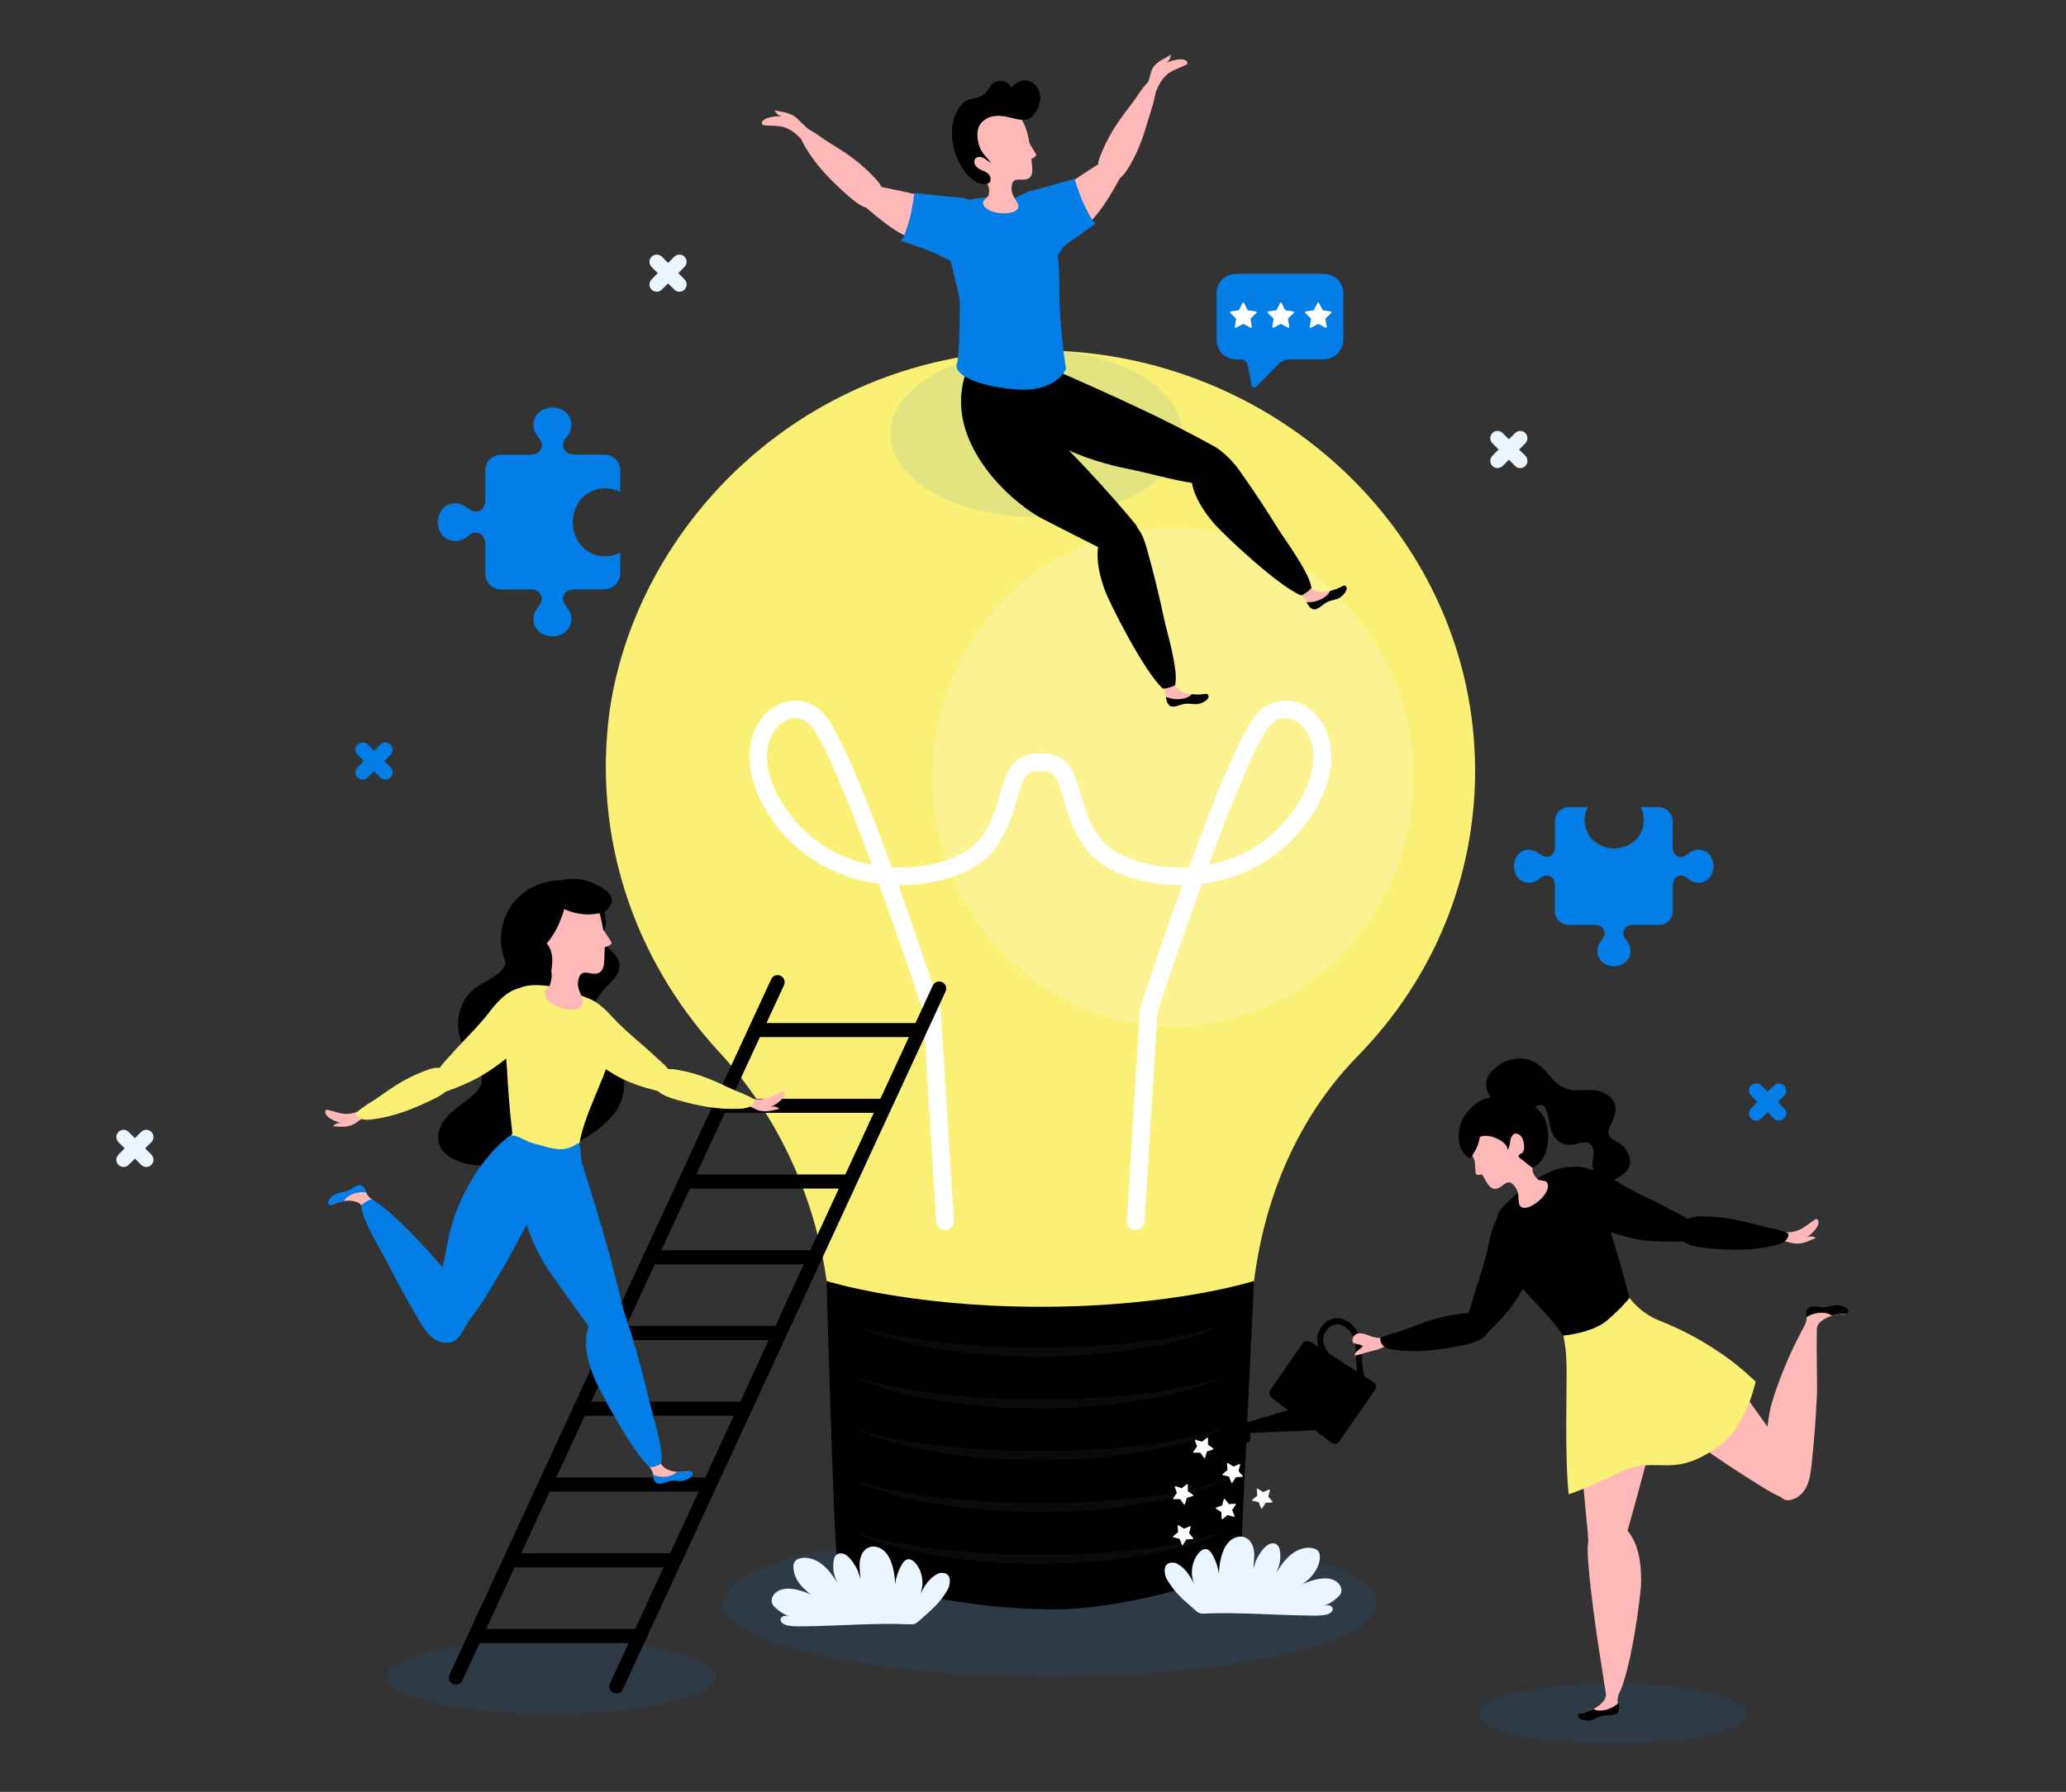 <svg width="302" height="262" viewBox="0 0 302 262" fill="none" xmlns="http://www.w3.org/2000/svg">
<rect x="0" y="0" width="302" height="262" fill="#333333" stroke="none"/>
<g opacity="0.1">
<g opacity="0.1">
<g opacity="0.1">
<g opacity="0.1">
<path opacity="0.1" d="M27.192 141.47C28.009 141.47 28.679 142.132 28.679 142.957C28.679 143.773 28.018 144.444 27.192 144.444C26.376 144.444 25.706 143.782 25.706 142.957C25.706 142.132 26.376 141.47 27.192 141.47Z" fill="white"/>
<path opacity="0.1" d="M35.452 141.486L33.381 141.1C33.252 140.678 33.089 140.274 32.882 139.896L34.086 138.143C34.197 137.98 34.172 137.739 34.034 137.601L32.556 136.123C32.418 135.986 32.169 135.96 32.014 136.072L30.261 137.275C29.874 137.069 29.453 136.897 29.023 136.768L28.637 134.705C28.602 134.516 28.413 134.353 28.215 134.353H26.127C25.929 134.353 25.74 134.507 25.706 134.705L25.319 136.785C24.906 136.914 24.502 137.077 24.133 137.283L22.397 136.097C22.233 135.986 21.993 136.011 21.846 136.149L20.368 137.627C20.231 137.765 20.205 138.014 20.317 138.177L21.511 139.922C21.314 140.3 21.15 140.696 21.021 141.108L18.95 141.495C18.761 141.529 18.598 141.718 18.598 141.916V144.005C18.598 144.202 18.752 144.391 18.95 144.426L21.021 144.813C21.15 145.234 21.314 145.638 21.52 146.024L20.342 147.752C20.231 147.915 20.256 148.156 20.394 148.293L21.872 149.772C22.01 149.909 22.259 149.935 22.414 149.823L24.141 148.646C24.511 148.844 24.906 149.007 25.319 149.136L25.706 151.216C25.74 151.405 25.929 151.568 26.127 151.568H28.224C28.422 151.568 28.611 151.413 28.645 151.216L29.032 149.153C29.462 149.024 29.874 148.861 30.252 148.654L31.997 149.849C32.16 149.961 32.401 149.935 32.547 149.798L34.026 148.319C34.163 148.182 34.189 147.932 34.077 147.778L32.891 146.042C33.097 145.655 33.269 145.242 33.398 144.813L35.469 144.426C35.658 144.391 35.822 144.202 35.822 144.005V141.916C35.805 141.71 35.641 141.521 35.452 141.486ZM27.897 146.48C25.37 146.961 23.196 144.787 23.669 142.251C23.935 140.842 25.078 139.699 26.488 139.432C29.023 138.951 31.198 141.134 30.716 143.661C30.45 145.07 29.307 146.213 27.897 146.48Z" fill="white"/>
</g>
</g>
</g>
<g opacity="0.1">
<g opacity="0.1">
<g opacity="0.1">
<path opacity="0.1" d="M44.089 177.526C44.364 178.11 44.115 178.815 43.531 179.09C42.946 179.365 42.241 179.116 41.966 178.532C41.691 177.947 41.941 177.242 42.525 176.967C43.109 176.692 43.814 176.942 44.089 177.526Z" fill="white"/>
<path opacity="0.1" d="M46.891 183.439L46.461 181.823C46.719 181.591 46.951 181.333 47.149 181.058L48.808 181.325C48.962 181.35 49.126 181.247 49.177 181.101L49.736 179.537C49.788 179.391 49.719 179.21 49.59 179.133L48.137 178.282C48.154 177.93 48.137 177.577 48.077 177.225L49.418 176.245C49.547 176.15 49.59 175.961 49.521 175.824L48.808 174.328C48.739 174.191 48.567 174.105 48.412 174.148L46.788 174.578C46.556 174.32 46.307 174.096 46.032 173.899L46.289 172.257C46.315 172.102 46.212 171.939 46.066 171.887L44.502 171.329C44.356 171.277 44.175 171.346 44.098 171.475L43.255 172.919C42.92 172.902 42.577 172.919 42.241 172.97L41.261 171.621C41.167 171.492 40.978 171.449 40.84 171.518L39.345 172.231C39.207 172.3 39.121 172.472 39.164 172.627L39.594 174.242C39.336 174.474 39.104 174.732 38.898 175.007L37.265 174.75C37.11 174.724 36.947 174.827 36.895 174.973L36.337 176.537C36.285 176.683 36.354 176.864 36.483 176.941L37.909 177.775C37.892 178.11 37.909 178.445 37.961 178.781L36.603 179.769C36.474 179.863 36.431 180.053 36.5 180.19L37.213 181.686C37.282 181.823 37.454 181.909 37.609 181.866L39.216 181.445C39.448 181.711 39.706 181.943 39.989 182.15L39.731 183.8C39.706 183.955 39.809 184.118 39.955 184.17L41.519 184.728C41.665 184.78 41.846 184.711 41.923 184.582L42.757 183.147C43.101 183.164 43.453 183.147 43.806 183.095L44.785 184.445C44.88 184.573 45.069 184.616 45.206 184.548L46.702 183.834C46.848 183.766 46.925 183.585 46.891 183.439ZM40.746 179.726C39.542 178.084 40.359 175.781 42.336 175.265C43.436 174.973 44.639 175.403 45.31 176.322C46.513 177.973 45.696 180.267 43.72 180.783C42.619 181.075 41.416 180.646 40.746 179.726Z" fill="white"/>
</g>
</g>
</g>
<g opacity="0.1">
<g opacity="0.1">
<g opacity="0.1">
<path opacity="0.1" d="M279.752 149.806C279.841 149.258 279.469 148.742 278.921 148.652C278.373 148.563 277.856 148.935 277.767 149.483C277.677 150.031 278.049 150.548 278.598 150.637C279.146 150.727 279.662 150.355 279.752 149.806Z" fill="white"/>
<path opacity="0.1" d="M284.351 148.645L282.942 148.379C282.856 148.095 282.744 147.82 282.607 147.562L283.423 146.376C283.5 146.265 283.483 146.101 283.389 146.007L282.383 145.001C282.289 144.907 282.125 144.889 282.014 144.967L280.819 145.783C280.552 145.637 280.277 145.525 279.977 145.439L279.71 144.039C279.684 143.91 279.555 143.798 279.426 143.798H278.008C277.879 143.798 277.75 143.901 277.725 144.039L277.458 145.448C277.175 145.534 276.908 145.646 276.65 145.783L275.473 144.975C275.361 144.898 275.198 144.915 275.103 145.01L274.098 146.015C274.003 146.11 273.986 146.273 274.063 146.385L274.871 147.571C274.734 147.829 274.622 148.095 274.536 148.379L273.126 148.645C272.997 148.671 272.886 148.8 272.886 148.929V150.347C272.886 150.476 272.989 150.605 273.126 150.631L274.527 150.897C274.613 151.181 274.725 151.456 274.863 151.722L274.063 152.891C273.986 153.003 274.003 153.166 274.098 153.261L275.103 154.266C275.198 154.361 275.361 154.378 275.473 154.301L276.642 153.501C276.891 153.639 277.157 153.751 277.441 153.837L277.707 155.246C277.733 155.375 277.862 155.487 277.991 155.487H279.409C279.538 155.487 279.667 155.384 279.693 155.246L279.959 153.845C280.252 153.759 280.527 153.648 280.793 153.51L281.979 154.318C282.091 154.395 282.254 154.378 282.349 154.284L283.354 153.278C283.449 153.183 283.466 153.02 283.389 152.908L282.581 151.731C282.727 151.473 282.839 151.189 282.925 150.897L284.326 150.631C284.454 150.605 284.566 150.476 284.566 150.347V148.929C284.583 148.8 284.48 148.671 284.351 148.645ZM279.229 152.032C277.518 152.358 276.04 150.88 276.367 149.17C276.547 148.207 277.321 147.433 278.283 147.253C280.002 146.926 281.481 148.405 281.154 150.124C280.956 151.078 280.183 151.851 279.229 152.032Z" fill="white"/>
</g>
</g>
</g>
<g opacity="0.1">
<g opacity="0.1">
<g opacity="0.1">
<path opacity="0.1" d="M263.767 174.366C264.36 175.053 264.283 176.093 263.595 176.686C262.907 177.279 261.867 177.202 261.274 176.514C260.681 175.827 260.759 174.787 261.446 174.194C262.134 173.601 263.174 173.678 263.767 174.366Z" fill="white"/>
<path opacity="0.1" d="M269.714 181.31L268.546 179.29C268.803 178.878 269.027 178.448 269.199 178.01L271.537 177.752C271.751 177.726 271.941 177.528 271.958 177.313L272.13 175.001C272.147 174.786 271.992 174.563 271.777 174.503L269.5 173.893C269.396 173.411 269.233 172.947 269.027 172.492L270.479 170.678C270.617 170.506 270.608 170.24 270.471 170.068L268.958 168.306C268.821 168.143 268.546 168.1 268.356 168.203L266.32 169.38C265.916 169.122 265.486 168.908 265.047 168.744L264.79 166.432C264.764 166.217 264.566 166.028 264.351 166.011L262.039 165.839C261.824 165.822 261.601 165.985 261.541 166.192L260.939 168.452C260.484 168.555 260.028 168.701 259.59 168.899L257.768 167.438C257.596 167.3 257.321 167.309 257.157 167.446L255.395 168.959C255.232 169.097 255.181 169.372 255.292 169.561L256.461 171.581C256.195 171.993 255.98 172.423 255.808 172.878L253.505 173.136C253.29 173.162 253.101 173.36 253.083 173.575L252.911 175.887C252.894 176.101 253.049 176.325 253.264 176.376L255.499 176.97C255.602 177.425 255.748 177.872 255.937 178.31L254.467 180.141C254.33 180.313 254.338 180.588 254.476 180.751L255.988 182.513C256.126 182.677 256.401 182.72 256.59 182.616L258.601 181.447C259.014 181.714 259.452 181.937 259.908 182.118L260.166 184.447C260.191 184.662 260.389 184.851 260.604 184.868L262.916 185.04C263.131 185.057 263.354 184.903 263.406 184.688L264.007 182.436C264.48 182.333 264.953 182.178 265.4 181.98L267.222 183.441C267.394 183.579 267.669 183.57 267.832 183.433L269.594 181.92C269.783 181.774 269.826 181.499 269.714 181.31ZM260.062 178.568C257.836 176.789 258.094 173.394 260.561 171.967C261.945 171.168 263.724 171.305 264.97 172.294C267.205 174.073 266.947 177.477 264.472 178.903C263.088 179.703 261.309 179.565 260.062 178.568Z" fill="white"/>
</g>
</g>
</g>
<g opacity="0.1">
<g opacity="0.1">
<g opacity="0.1">
<path opacity="0.1" d="M111.997 55.022C113.441 55.976 113.845 57.927 112.883 59.371C111.929 60.815 109.978 61.219 108.534 60.256C107.09 59.302 106.686 57.351 107.648 55.907C108.602 54.463 110.553 54.068 111.997 55.022Z" fill="white"/>
<path opacity="0.1" d="M126.565 64.691L123.359 61.58C123.626 60.695 123.806 59.792 123.884 58.881L128.052 57.188C128.439 57.033 128.679 56.569 128.602 56.165L127.717 51.825C127.631 51.421 127.227 51.094 126.814 51.103L122.311 51.172C121.872 50.347 121.331 49.564 120.721 48.834L122.448 44.743C122.611 44.364 122.457 43.857 122.113 43.634L118.417 41.193C118.073 40.961 117.549 41.021 117.265 41.322L114.146 44.545C113.269 44.287 112.366 44.115 111.472 44.038L109.796 39.921C109.642 39.534 109.178 39.294 108.774 39.371L104.433 40.256C104.029 40.342 103.703 40.746 103.703 41.159L103.771 45.628C102.981 46.058 102.224 46.565 101.528 47.149L97.411 45.413C97.033 45.25 96.526 45.404 96.302 45.748L93.862 49.444C93.629 49.788 93.69 50.312 93.99 50.596L97.196 53.699C96.921 54.592 96.749 55.504 96.663 56.415L92.572 58.082C92.186 58.237 91.945 58.701 92.022 59.105L92.907 63.445C92.993 63.849 93.397 64.176 93.81 64.167L98.228 64.098C98.649 64.889 99.156 65.637 99.732 66.333L97.987 70.467C97.824 70.845 97.978 71.353 98.322 71.576L102.018 74.017C102.362 74.249 102.886 74.189 103.17 73.888L106.264 70.699C107.166 70.974 108.086 71.163 109.006 71.249L110.69 75.392C110.845 75.779 111.309 76.028 111.713 75.942L116.054 75.057C116.458 74.971 116.784 74.567 116.776 74.154L116.707 69.702C117.532 69.264 118.305 68.74 119.036 68.129L123.144 69.866C123.531 70.029 124.03 69.874 124.253 69.53L126.694 65.835C126.918 65.491 126.866 64.975 126.565 64.691ZM107.39 64.683C102.371 62.577 101.064 56.191 104.863 52.289C106.986 50.106 110.329 49.418 113.14 50.596C118.168 52.702 119.474 59.096 115.667 62.998C113.535 65.181 110.2 65.86 107.39 64.683Z" fill="white"/>
</g>
</g>
</g>
</g>
<path d="M246.661 124.893C245.768 125.685 244.498 125.346 244.498 123.786V120.064C244.498 118.944 243.58 118.014 242.448 118.014H239.832C240.134 118.617 240.284 119.271 240.284 119.925C240.284 122.214 238.499 123.962 236.034 124.05H235.958H235.883C233.418 123.95 231.632 122.214 231.632 119.925C231.632 119.259 231.795 118.605 232.085 118.014H229.368H229.355H229.318C228.211 118.014 227.305 118.907 227.305 120.013V123.774C227.305 125.321 226.01 125.66 225.117 124.88C223.633 123.585 221.382 124.277 221.281 126.654C221.382 129.031 223.633 129.722 225.105 128.427C225.997 127.635 227.293 127.974 227.293 129.534V133.219C227.293 134.325 228.186 135.231 229.305 135.231H233.04C234.587 135.231 234.927 136.526 234.147 137.432C232.852 138.916 233.543 141.18 235.92 141.28C238.297 141.18 238.989 138.903 237.694 137.432C236.901 136.539 237.241 135.231 238.8 135.231H242.511C243.617 135.231 244.523 134.338 244.523 133.219V129.534C244.523 127.987 245.78 127.647 246.673 128.427C248.132 129.722 250.383 129.031 250.484 126.666C250.383 124.289 248.132 123.585 246.661 124.893Z" fill="#037EE6"/>
<path d="M88.363 66.469H84.037C82.257 66.469 81.874 64.991 82.777 63.964C84.269 62.266 83.475 59.679 80.751 59.569C78.027 59.679 77.233 62.266 78.725 63.964C79.642 64.991 79.232 66.483 77.466 66.483H73.235C71.976 66.483 70.935 67.51 70.935 68.783V73.068C70.935 74.847 69.443 75.231 68.416 74.327C66.719 72.835 64.104 73.629 63.995 76.353C64.091 79.05 66.719 79.858 68.403 78.366C69.43 77.448 70.935 77.859 70.935 79.625V83.883C70.935 85.142 71.962 86.183 73.235 86.183H77.466C79.245 86.183 79.629 87.634 78.725 88.66C77.233 90.358 78.027 92.945 80.751 93.055C83.475 92.945 84.269 90.358 82.777 88.66C81.86 87.634 82.271 86.169 84.037 86.169H88.308C89.595 86.169 90.663 85.115 90.663 83.814V80.816C89.965 81.158 89.212 81.336 88.459 81.336C85.83 81.336 83.831 79.283 83.722 76.463V76.367V76.271C83.831 73.437 85.83 71.397 88.459 71.397C89.225 71.397 89.978 71.575 90.663 71.918V68.824V68.81V68.769C90.663 67.51 89.636 66.469 88.363 66.469Z" fill="#037EE6"/>
<path d="M218.153 66.635L219.064 65.724L218.153 64.813C217.741 64.4 217.741 63.73 218.153 63.317C218.566 62.905 219.236 62.905 219.649 63.317L220.56 64.228L221.471 63.317C221.883 62.905 222.554 62.905 222.966 63.317C223.379 63.73 223.379 64.4 222.966 64.813L222.055 65.724L222.966 66.635C223.379 67.047 223.379 67.718 222.966 68.13C222.554 68.543 221.883 68.543 221.471 68.13L220.56 67.219L219.649 68.13C219.236 68.543 218.566 68.543 218.153 68.13C217.741 67.718 217.741 67.056 218.153 66.635Z" fill="#EAF5FF"/>
<path d="M52.272 112.188L53.183 111.277L52.272 110.365C51.859 109.953 51.859 109.283 52.272 108.87C52.684 108.457 53.355 108.457 53.767 108.87L54.678 109.781L55.589 108.87C56.002 108.457 56.672 108.457 57.085 108.87C57.498 109.283 57.498 109.953 57.085 110.365L56.174 111.277L57.085 112.188C57.498 112.6 57.498 113.271 57.085 113.683C56.672 114.096 56.002 114.096 55.589 113.683L54.678 112.772L53.767 113.683C53.355 114.096 52.684 114.096 52.272 113.683C51.859 113.271 51.859 112.6 52.272 112.188Z" fill="#037EE6"/>
<path d="M255.971 162.037L256.882 161.126L255.971 160.215C255.558 159.803 255.558 159.132 255.971 158.72C256.383 158.307 257.053 158.307 257.466 158.72L258.377 159.631L259.288 158.72C259.701 158.307 260.371 158.307 260.784 158.72C261.196 159.132 261.196 159.803 260.784 160.215L259.873 161.126L260.784 162.037C261.196 162.45 261.196 163.12 260.784 163.533C260.371 163.945 259.701 163.945 259.288 163.533L258.377 162.622L257.466 163.533C257.053 163.945 256.383 163.945 255.971 163.533C255.558 163.12 255.558 162.45 255.971 162.037Z" fill="#037EE6"/>
<path d="M17.316 168.819L18.227 167.908L17.316 166.997C16.903 166.585 16.903 165.914 17.316 165.502C17.728 165.089 18.399 165.089 18.811 165.502L19.722 166.413L20.634 165.502C21.046 165.089 21.716 165.089 22.129 165.502C22.542 165.914 22.542 166.585 22.129 166.997L21.218 167.908L22.129 168.819C22.542 169.232 22.542 169.902 22.129 170.315C21.716 170.728 21.046 170.728 20.634 170.315L19.722 169.404L18.811 170.315C18.399 170.728 17.728 170.728 17.316 170.315C16.895 169.902 16.895 169.232 17.316 168.819Z" fill="#EAF5FF"/>
<path d="M95.246 40.85L96.157 39.939L95.246 39.028C94.833 38.615 94.833 37.945 95.246 37.532C95.659 37.12 96.329 37.12 96.742 37.532L97.653 38.443L98.564 37.532C98.976 37.12 99.647 37.12 100.059 37.532C100.472 37.945 100.472 38.615 100.059 39.028L99.148 39.939L100.059 40.85C100.472 41.262 100.472 41.933 100.059 42.345C99.647 42.758 98.976 42.758 98.564 42.345L97.653 41.434L96.742 42.345C96.329 42.758 95.659 42.758 95.246 42.345C94.833 41.933 94.833 41.262 95.246 40.85Z" fill="#EAF5FF"/>
<path d="M193.409 40.032C195.102 40.032 196.374 41.261 196.374 42.998V49.59C196.374 51.094 195.197 52.555 193.409 52.555H188.381C187.917 52.555 187.281 52.821 186.954 53.157L183.688 56.466C183.362 56.792 183.026 56.698 182.941 56.242L182.39 53.389C182.304 52.933 181.918 52.564 181.522 52.564H180.809C178.978 52.564 177.844 51.24 177.844 49.598V43.006C177.844 41.218 179.073 40.041 180.809 40.041H193.409V40.032Z" fill="#037EE6"/>
<path d="M181.857 44.287L182.356 45.301C182.373 45.344 182.416 45.37 182.459 45.37L183.576 45.533C183.688 45.55 183.731 45.679 183.645 45.757L182.837 46.547C182.803 46.582 182.794 46.624 182.803 46.667L182.992 47.776C183.009 47.879 182.897 47.965 182.803 47.914L181.806 47.389C181.771 47.372 181.72 47.372 181.686 47.389L180.689 47.914C180.594 47.965 180.482 47.879 180.499 47.776L180.689 46.667C180.697 46.624 180.68 46.582 180.654 46.547L179.846 45.757C179.769 45.679 179.812 45.55 179.915 45.533L181.032 45.37C181.075 45.361 181.11 45.335 181.135 45.301L181.634 44.287C181.677 44.192 181.814 44.192 181.857 44.287Z" fill="white"/>
<path d="M187.333 44.287L187.831 45.301C187.848 45.344 187.891 45.37 187.934 45.37L189.052 45.533C189.163 45.55 189.206 45.679 189.12 45.757L188.312 46.547C188.278 46.582 188.269 46.624 188.278 46.667L188.467 47.776C188.484 47.879 188.373 47.965 188.278 47.914L187.281 47.389C187.247 47.372 187.195 47.372 187.161 47.389L186.164 47.914C186.069 47.965 185.957 47.879 185.975 47.776L186.164 46.667C186.172 46.624 186.155 46.582 186.129 46.547L185.321 45.757C185.244 45.679 185.287 45.55 185.39 45.533L186.507 45.37C186.55 45.361 186.585 45.335 186.611 45.301L187.109 44.287C187.143 44.192 187.281 44.192 187.333 44.287Z" fill="white"/>
<path d="M192.807 44.287L193.306 45.301C193.323 45.344 193.366 45.37 193.409 45.37L194.526 45.533C194.638 45.55 194.681 45.679 194.595 45.757L193.787 46.547C193.753 46.582 193.744 46.624 193.753 46.667L193.942 47.776C193.959 47.879 193.847 47.965 193.753 47.914L192.756 47.389C192.721 47.372 192.67 47.372 192.635 47.389L191.638 47.914C191.544 47.965 191.432 47.879 191.449 47.776L191.638 46.667C191.647 46.624 191.63 46.582 191.604 46.547L190.796 45.757C190.719 45.679 190.762 45.55 190.865 45.533L191.982 45.37C192.025 45.361 192.059 45.335 192.085 45.301L192.584 44.287C192.618 44.192 192.756 44.192 192.807 44.287Z" fill="white"/>
<path opacity="0.1" d="M153.459 245.158C179.871 245.158 201.281 240.348 201.281 234.415C201.281 228.481 179.871 223.671 153.459 223.671C127.048 223.671 105.637 228.481 105.637 234.415C105.637 240.348 127.048 245.158 153.459 245.158Z" fill="#037EE6"/>
<path d="M198.453 154.422C209.729 142.913 215.626 128.044 215.626 112.676C215.583 78.572 186.626 51.231 151.834 51.231C117.678 51.231 93.011 76.681 89.1 104.021C86.659 122.251 92.555 140.017 104.794 153.459C115.564 164.968 121.46 180.335 121.46 196.176V197.646H182.767V196.176C182.759 179.871 188.139 164.959 198.453 154.422Z" fill="#FAF076"/>
<path d="M120.824 187.298C120.824 187.298 132.685 191.071 152.084 191.071C171.483 191.071 183.309 187.298 183.309 187.298C183.309 187.298 181.496 224.66 181.392 227.445C181.255 230.934 163.73 235.318 154.104 235.318C139.742 235.318 122.844 231.149 122.354 227.995C121.864 224.832 120.824 187.298 120.824 187.298Z" fill="black"/>
<path d="M166.008 179.862C165.982 179.862 165.956 179.862 165.93 179.862C165.217 179.819 164.675 179.209 164.718 178.496L166.618 147.657C166.627 147.545 166.644 147.442 166.678 147.331C167.245 145.594 169.789 137.885 172.832 129.419C172.686 129.419 172.54 129.419 172.394 129.419C166.558 129.393 161.246 127.373 158.857 124.262C156.863 121.666 156.089 118.967 155.47 116.802C154.628 113.879 154.224 112.891 152.737 112.728H151.405C149.909 112.891 149.506 113.871 148.672 116.802C148.053 118.967 147.279 121.666 145.285 124.262C142.896 127.373 137.576 129.393 131.748 129.419C131.602 129.419 131.456 129.419 131.31 129.419C134.353 137.885 136.897 145.594 137.464 147.331C137.498 147.434 137.516 147.545 137.524 147.657L139.424 178.496C139.467 179.209 138.925 179.819 138.212 179.862C137.516 179.914 136.888 179.364 136.845 178.65L134.954 147.984C133.115 142.389 130.812 135.65 128.474 129.221C122.535 128.448 117.24 125.517 113.639 120.901C107.872 113.518 108.929 106.943 112.35 103.961C114.808 101.821 118.074 101.924 120.3 104.219C122.586 106.574 126.703 116.836 130.356 126.806C130.855 126.832 131.31 126.84 131.731 126.84C136.639 126.823 141.366 125.121 143.231 122.698C144.924 120.497 145.595 118.16 146.188 116.105C146.979 113.346 147.795 110.484 151.224 110.166C151.267 110.166 151.302 110.158 151.345 110.158H152.806C152.849 110.158 152.883 110.158 152.926 110.166C156.356 110.484 157.172 113.346 157.963 116.105C158.556 118.168 159.218 120.497 160.92 122.698C162.785 125.121 167.512 126.823 172.419 126.84C172.849 126.84 173.305 126.832 173.795 126.806C177.439 116.845 181.564 106.574 183.851 104.219C186.077 101.924 189.343 101.821 191.801 103.961C195.222 106.943 196.279 113.518 190.512 120.901C185.965 126.729 180.069 128.662 175.677 129.221C173.339 135.65 171.036 142.389 169.196 147.984L167.306 178.65C167.254 179.329 166.687 179.862 166.008 179.862ZM187.865 105.009C187.143 105.009 186.386 105.284 185.69 106.015C183.928 107.828 180.353 116.509 176.674 126.445C180.37 125.74 184.891 123.875 188.449 119.311C193.185 113.252 192.609 108.112 190.073 105.912C189.506 105.396 188.715 105.009 187.865 105.009ZM116.26 105.009C115.418 105.009 114.627 105.396 114.043 105.903C111.507 108.112 110.94 113.243 115.667 119.303C119.234 123.867 123.747 125.732 127.451 126.436C123.781 116.501 120.197 107.82 118.435 106.006C117.739 105.284 116.982 105.009 116.26 105.009Z" fill="white"/>
<g opacity="0.2">
<path opacity="0.2" d="M124.365 193.547C126.574 194.295 128.835 194.836 131.112 195.257C133.381 195.704 135.676 196.039 137.98 196.289C142.586 196.77 147.21 197.028 151.843 197.011C156.476 197.028 161.1 196.779 165.707 196.306C168.01 196.065 170.305 195.739 172.574 195.283C174.852 194.862 177.112 194.32 179.312 193.547C178.272 194.08 177.181 194.51 176.081 194.888C174.981 195.274 173.855 195.61 172.729 195.928C170.46 196.521 168.156 196.959 165.844 197.337C161.212 198.068 156.527 198.351 151.843 198.36C147.159 198.343 142.475 198.051 137.842 197.311C133.227 196.572 128.603 195.541 124.365 193.547Z" fill="white"/>
<path opacity="0.2" d="M124.365 201.128C126.574 201.876 128.835 202.417 131.112 202.838C133.381 203.285 135.676 203.62 137.98 203.87C142.586 204.351 147.21 204.609 151.843 204.592C156.476 204.609 161.1 204.36 165.707 203.887C168.01 203.646 170.305 203.32 172.574 202.864C174.852 202.443 177.112 201.901 179.312 201.128C178.272 201.661 177.181 202.091 176.081 202.469C174.981 202.856 173.855 203.191 172.729 203.509C170.46 204.102 168.156 204.54 165.844 204.918C161.212 205.649 156.527 205.932 151.843 205.941C147.159 205.924 142.475 205.632 137.842 204.892C133.227 204.145 128.603 203.122 124.365 201.128Z" fill="white"/>
<path opacity="0.2" d="M124.365 208.698C126.574 209.446 128.835 209.987 131.112 210.409C133.381 210.856 135.676 211.191 137.98 211.44C142.586 211.921 147.21 212.179 151.843 212.162C156.476 212.179 161.1 211.93 165.707 211.457C168.01 211.217 170.305 210.89 172.574 210.434C174.852 210.013 177.112 209.472 179.312 208.698C178.272 209.231 177.181 209.661 176.081 210.039C174.981 210.426 173.855 210.761 172.729 211.079C170.46 211.672 168.156 212.11 165.844 212.489C161.212 213.219 156.527 213.503 151.843 213.511C147.159 213.494 142.475 213.202 137.842 212.463C133.227 211.724 128.603 210.692 124.365 208.698Z" fill="white"/>
<path opacity="0.2" d="M124.365 216.281C126.574 217.029 128.835 217.57 131.112 217.992C133.381 218.439 135.676 218.774 137.98 219.023C142.586 219.504 147.21 219.762 151.843 219.745C156.476 219.762 161.1 219.513 165.707 219.04C168.01 218.8 170.305 218.473 172.574 218.017C174.852 217.596 177.112 217.055 179.312 216.281C178.272 216.814 177.181 217.244 176.081 217.622C174.981 218.009 173.855 218.344 172.729 218.662C170.46 219.255 168.156 219.693 165.844 220.072C161.212 220.802 156.527 221.086 151.843 221.094C147.159 221.077 142.475 220.785 137.842 220.046C133.227 219.298 128.603 218.275 124.365 216.281Z" fill="white"/>
<path opacity="0.2" d="M124.365 223.853C126.574 224.6 128.835 225.142 131.112 225.563C133.381 226.01 135.676 226.345 137.98 226.594C142.586 227.076 147.21 227.333 151.843 227.316C156.476 227.333 161.1 227.084 165.707 226.612C168.01 226.371 170.305 226.044 172.574 225.589C174.852 225.168 177.112 224.626 179.312 223.853C178.272 224.385 177.181 224.815 176.081 225.193C174.981 225.58 173.855 225.915 172.729 226.233C170.46 226.826 168.156 227.265 165.844 227.643C161.212 228.373 156.527 228.657 151.843 228.666C147.159 228.648 142.475 228.356 137.842 227.617C133.227 226.878 128.603 225.847 124.365 223.853Z" fill="white"/>
</g>
<path opacity="0.2" d="M171.474 150.082C190.879 150.082 206.61 133.766 206.61 113.64C206.61 93.513 190.879 77.197 171.474 77.197C152.069 77.197 136.338 93.513 136.338 113.64C136.338 133.766 152.069 150.082 171.474 150.082Z" fill="white"/>
<path d="M191.208 236.211C186.18 236.16 181.16 235.713 176.141 235.928C175.866 235.936 175.574 235.953 175.316 235.85C175.101 235.764 174.92 235.61 174.74 235.455C173.562 234.398 172.256 233.358 171.328 232.068C170.4 230.788 170.305 230.453 170.253 229.705C170.202 228.802 170.743 228.605 170.95 228.519C171.139 228.433 171.775 228.476 171.964 228.579C173.193 229.224 173.863 230.143 174.766 232.034C173.915 230.521 174.078 228.51 175.153 227.152C175.453 226.765 175.909 226.413 176.39 226.516C176.768 226.602 177.026 226.946 177.215 227.29C177.92 228.519 178.281 229.937 178.247 231.355C178.092 230.04 178.212 228.682 178.59 227.41C178.823 226.619 179.184 225.829 179.802 225.287C180.421 224.737 181.349 224.488 182.097 224.84C182.862 225.201 183.24 226.086 183.318 226.929C183.395 227.771 183.232 228.613 183.223 229.456C183.438 228.338 183.954 227.281 184.71 226.43C184.959 226.147 185.252 225.88 185.604 225.743C185.956 225.605 186.395 225.622 186.687 225.871C186.945 226.095 187.048 226.447 187.099 226.783C187.271 227.917 187.039 229.112 186.455 230.1C187.091 229.12 187.735 228.123 188.629 227.367C189.523 226.611 190.718 226.129 191.861 226.361C192.196 226.43 192.531 226.568 192.729 226.843C192.901 227.083 192.944 227.401 192.935 227.694C192.91 228.648 192.463 229.559 191.852 230.298C191.242 231.037 190.469 231.613 189.687 232.172C190.28 231.604 191.079 231.312 191.861 231.08C193.116 230.71 194.637 230.53 195.583 231.441C195.978 231.819 196.219 232.429 196.012 232.936C195.918 233.169 195.746 233.358 195.565 233.53C194.981 234.088 194.276 234.527 193.511 234.802C193.76 234.741 194.01 234.681 194.268 234.724C194.517 234.767 194.766 234.939 194.809 235.188C194.878 235.549 194.508 235.842 194.173 235.988C193.365 236.306 191.681 236.211 191.208 236.211Z" fill="#EAF5FF"/>
<path d="M117.713 237.785C122.775 237.733 127.846 237.277 132.909 237.492C133.184 237.501 133.476 237.518 133.734 237.415C133.957 237.329 134.138 237.174 134.309 237.02C135.504 235.954 136.811 234.905 137.756 233.607C138.693 232.31 138.787 231.974 138.839 231.227C138.891 230.324 138.349 230.118 138.134 230.023C137.937 229.937 137.301 229.98 137.111 230.083C135.874 230.737 135.195 231.656 134.292 233.564C135.152 232.043 134.988 230.006 133.897 228.64C133.588 228.253 133.132 227.892 132.651 227.995C132.273 228.081 132.015 228.433 131.817 228.768C131.104 230.006 130.743 231.441 130.777 232.86C130.932 231.527 130.811 230.169 130.433 228.889C130.193 228.089 129.84 227.299 129.213 226.74C128.585 226.19 127.648 225.932 126.901 226.293C126.127 226.663 125.749 227.557 125.672 228.399C125.594 229.25 125.758 230.101 125.766 230.952C125.551 229.826 125.027 228.76 124.262 227.9C124.004 227.617 123.712 227.342 123.36 227.204C122.999 227.067 122.56 227.084 122.268 227.333C122.002 227.557 121.907 227.918 121.855 228.253C121.684 229.396 121.916 230.599 122.509 231.596C121.873 230.608 121.219 229.602 120.317 228.846C119.415 228.089 118.211 227.6 117.06 227.832C116.724 227.9 116.381 228.038 116.183 228.313C116.011 228.554 115.968 228.872 115.977 229.172C116.002 230.135 116.449 231.055 117.068 231.794C117.687 232.533 118.469 233.126 119.251 233.685C118.65 233.117 117.85 232.817 117.06 232.585C115.796 232.215 114.258 232.035 113.304 232.946C112.9 233.332 112.659 233.943 112.874 234.458C112.968 234.69 113.14 234.879 113.329 235.06C113.922 235.627 114.627 236.066 115.401 236.349C115.151 236.289 114.894 236.229 114.644 236.272C114.395 236.315 114.146 236.487 114.103 236.745C114.034 237.114 114.404 237.406 114.748 237.552C115.538 237.879 117.24 237.785 117.713 237.785Z" fill="#EAF5FF"/>
<path opacity="0.1" d="M151.464 75.616C163.232 75.616 172.771 70.148 172.771 63.403C172.771 56.658 163.232 51.19 151.464 51.19C139.697 51.19 130.158 56.658 130.158 63.403C130.158 70.148 139.697 75.616 151.464 75.616Z" fill="#037EE6"/>
<path d="M194.061 87.926C194.5 87.72 195.144 87.66 195.574 87.445C196.107 87.179 196.76 86.474 196.7 85.958C196.519 85.623 196.382 85.588 196.055 85.778C195.643 86.01 195.325 86.139 194.964 86.259C194.491 86.414 193.838 86.577 193.262 86.543C192.772 86.508 192.308 86.474 191.852 86.139C191.38 85.786 191.173 85.081 190.598 84.953C190.28 84.884 189.317 85.915 189.145 86.147C189.506 86.775 190.202 87.024 190.709 87.514C191.234 88.021 191.173 88.7 192.084 89.026C192.858 88.949 193.271 88.287 194.061 87.926Z" fill="#FFB8B8"/>
<path d="M195.059 86.225C194.87 86.286 194.646 86.354 194.406 86.406C194.294 86.664 194.139 86.904 193.916 87.094C193.073 87.807 192.025 88.108 190.985 88.039C191.217 88.452 191.38 88.881 192.059 89.122C192.859 89.053 193.288 88.366 194.113 87.979C194.569 87.764 195.239 87.704 195.686 87.472C196.245 87.188 196.924 86.466 196.855 85.925C196.675 85.572 196.529 85.538 196.185 85.736C195.764 85.968 195.428 86.097 195.059 86.225Z" fill="black"/>
<path d="M186.936 77.491C185.114 74.534 183.206 71.647 181.195 68.819C180.189 67.409 178.754 65.914 177.198 65.106C176.605 64.796 176.029 64.47 175.445 64.152C174.19 63.481 172.926 62.828 171.663 62.184C169.11 60.894 166.532 59.665 163.936 58.471C161.177 57.199 158.392 55.961 155.616 54.732C154.903 54.414 154.112 54.096 153.356 54.294C152.35 54.551 151.783 55.591 151.37 56.545C150.545 58.419 149.058 58.677 148.422 60.619C152.29 64.771 159.037 67.401 164.864 68.552C167.89 69.145 171.388 70.194 174.233 70.607C174.628 72.755 175.943 74.749 177.387 76.46C178.582 77.886 186.687 85.596 190.125 87.031L190.434 86.963C190.898 86.722 191.328 86.387 191.698 85.992C191.534 83.894 187.701 78.729 186.936 77.491Z" fill="black"/>
<path d="M173.356 102.819C173.837 102.776 174.465 102.931 174.946 102.87C175.539 102.802 176.39 102.363 176.51 101.856C176.459 101.478 176.339 101.401 175.96 101.461C175.488 101.538 175.152 101.555 174.774 101.547C174.276 101.538 173.605 101.469 173.081 101.237C172.634 101.04 172.204 100.851 171.895 100.378C171.577 99.888 171.611 99.149 171.113 98.839C170.838 98.668 169.574 99.312 169.342 99.467C169.471 100.172 170.038 100.653 170.348 101.289C170.674 101.951 170.382 102.561 171.13 103.18C171.886 103.378 172.488 102.896 173.356 102.819Z" fill="#FFB8B8"/>
<path d="M174.869 101.555C174.671 101.547 174.439 101.53 174.199 101.504C174.01 101.71 173.777 101.882 173.511 101.985C172.48 102.372 171.388 102.295 170.434 101.882C170.511 102.355 170.52 102.802 171.079 103.266C171.861 103.472 172.488 102.965 173.399 102.888C173.906 102.845 174.551 103.008 175.05 102.948C175.668 102.871 176.554 102.415 176.674 101.891C176.622 101.495 176.493 101.418 176.107 101.478C175.617 101.547 175.264 101.564 174.869 101.555Z" fill="black"/>
<path d="M170.185 90.589C169.471 87.194 168.646 83.825 167.718 80.481C167.409 79.372 167.073 78.238 166.369 77.327C166.343 77.292 166.317 77.267 166.291 77.241C166.231 77.034 166.137 76.837 165.99 76.656C161.762 71.534 157.06 66.618 152.35 61.847C152.393 61.839 152.436 61.822 152.479 61.813C152.264 61.538 152.007 61.151 152.144 60.73C152.961 58.298 154.508 55.925 154.817 54.069C153.244 54.963 151.938 54.989 149.574 54.886C146.781 54.765 144.091 54.679 141.435 53.88C137.352 63.85 147.279 73.201 152.505 75.917C154.662 77.034 157.911 78.685 160.516 79.991C160.223 82.097 160.782 84.34 161.53 86.377C162.174 88.13 167.185 98.118 169.936 100.636L170.245 100.679C170.769 100.61 171.285 100.438 171.766 100.189C172.342 98.178 170.486 92.015 170.185 90.589Z" fill="black"/>
<path d="M170.458 9.229C170.862 8.963 171.129 8.49 171.146 8C170.252 8.584 168.92 9.074 168.456 10.046C168.164 10.656 168.078 11.343 167.837 11.971C167.407 12.383 166.703 13.32 166.247 14.025C165.018 15.933 162.534 18.348 160.772 22.964C160.643 23.299 160.557 23.66 160.523 24.029C159.99 24.348 159.483 24.717 159.036 24.992C156.286 26.703 154.077 28.464 151.421 29.865C149.693 30.785 147.837 31.834 147.072 33.63C148.103 34.919 149.942 35.169 151.584 35.306C152.753 35.409 153.931 35.495 155.099 35.581C155.409 35.607 155.727 35.624 156.01 35.495C156.251 35.383 156.406 35.16 156.604 34.988C160.351 31.817 161.391 30.235 163.694 26.067C164.451 25.456 165.027 24.468 165.542 23.497C167.038 20.686 167.433 18.752 168.49 15.4C168.593 15.065 168.808 14.24 168.911 13.569C169.333 12.444 169.908 11.361 170.88 10.673C171.696 10.097 172.702 9.865 173.561 9.358C173.759 8.284 171.413 8.67 170.458 9.229Z" fill="#FFB8B8"/>
<path d="M139.44 29.547C136.457 29.178 133.776 28.31 130.595 27.7C130.08 27.596 129.47 27.442 128.859 27.33C128.696 27.003 128.49 26.694 128.249 26.427C124.966 22.74 121.786 21.374 119.955 20.016C119.422 19.62 118.692 19.148 118.133 18.855C117.583 18.331 116.973 17.764 116.423 17.24C115.649 16.5 114.291 16.363 113.242 16.131C113.431 16.586 113.844 16.93 114.325 17.042C113.242 16.853 110.905 17.334 111.455 18.271C112.434 18.443 113.466 18.297 114.428 18.546C115.503 18.821 116.38 19.543 117.136 20.368C117.256 20.678 117.411 20.987 117.583 21.279C119.259 24.193 121.588 26.548 123.986 28.636C124.811 29.358 125.705 30.072 126.625 30.381C130.26 33.458 131.79 34.567 136.423 36.2C136.672 36.286 136.896 36.449 137.162 36.466C137.471 36.484 137.764 36.355 138.047 36.226C139.113 35.727 140.179 35.229 141.236 34.713C142.723 34 144.347 33.114 144.863 31.541C143.488 30.115 141.382 29.788 139.44 29.547Z" fill="#FFB8B8"/>
<path d="M156.079 35.556C157.283 34.782 160.145 32.711 160.145 32.711L159.663 32.17C159.663 32.17 158.537 30.305 157.91 28.62C157.283 26.927 157.085 26.145 157.085 26.145C157.085 26.145 150.828 27.924 150.415 27.984C150.226 28.01 149.109 28.534 147.974 29.221C145.955 28.835 143.643 28.706 141.777 29.221C141.141 29.015 140.651 28.895 140.531 28.904C140.119 28.912 133.647 28.216 133.647 28.216C133.647 28.216 133.586 29.024 133.251 30.794C132.916 32.565 132.117 34.593 132.117 34.593L131.73 35.204C131.73 35.204 134.962 36.304 136.277 36.862C137.394 37.335 138.013 37.73 138.95 38.134C139.336 39.802 139.801 41.426 140.058 42.715C140.127 43.059 140.213 43.412 140.282 43.755L140.308 43.936C140.308 43.936 140.325 51.809 139.869 53.227C139.414 54.645 142.388 56.416 148.413 56.931C154.438 57.447 155.821 53.94 155.821 53.94C155.821 53.94 154.842 47.941 154.833 41.822C154.867 40.558 154.807 38.865 154.61 37.387C155.005 36.656 155.409 35.986 156.079 35.556Z" fill="#037EE6"/>
<path d="M151.465 22.644C151.465 22.576 151.43 22.515 151.396 22.464C151.155 22.06 150.915 21.656 150.674 21.261C150.614 21.157 150.545 21.046 150.476 20.934C150.347 20.083 150.158 19.241 149.832 18.45C149.273 17.083 148.233 15.837 146.832 15.373C145.294 14.866 143.523 15.416 142.38 16.559C141.237 17.702 140.687 19.352 140.695 20.977C140.704 22.696 141.349 24.466 142.664 25.575C143.145 25.979 143.704 26.297 144.168 26.727C144.623 27.157 144.615 27.836 144.537 28.454C144.494 28.79 143.695 29.254 143.695 29.598C143.669 31.6 149.737 31.789 148.766 29.761C148.379 28.953 147.821 28.489 147.864 27.457C147.941 25.498 149.385 26.692 150.399 26.056C150.941 25.721 150.941 24.939 150.872 24.303C150.837 23.942 150.794 23.573 150.76 23.212C151.001 23.126 151.224 23.014 151.379 22.825C151.43 22.765 151.465 22.704 151.465 22.644Z" fill="#FFB8B8"/>
<path d="M143.343 21.81C142.913 20.976 142.689 19.447 143.059 18.578C143.403 17.779 144.159 17.246 144.958 17.049C145.758 16.851 146.6 16.945 147.399 17.126C148.336 17.341 149.29 17.676 150.219 17.435C151.198 17.177 151.989 15.527 152.066 14.453C152.144 13.379 151.499 12.278 150.554 11.9C149.6 11.522 148.431 11.926 147.872 12.829C147.374 11.814 145.955 11.505 145.122 12.218C144.597 12.674 144.34 13.404 143.798 13.834C143.05 14.427 141.985 14.281 141.168 14.745C140.506 15.115 139.802 16.335 139.527 17.074C138.444 20.005 139.759 24.328 142.131 26.211C142.836 26.769 143.781 27.182 144.563 26.769C144.984 26.46 144.804 25.704 144.4 25.36C143.996 25.016 143.454 24.913 143.016 24.621C142.578 24.337 142.234 23.692 142.535 23.245C142.793 22.85 143.368 22.884 143.772 23.099C144.159 23.306 144.477 23.632 144.881 23.804C144.365 23.151 143.738 22.584 143.343 21.81Z" fill="black"/>
<path opacity="0.1" d="M235.781 254.999C246.661 254.999 255.481 253.017 255.481 250.573C255.481 248.128 246.661 246.146 235.781 246.146C224.901 246.146 216.082 248.128 216.082 250.573C216.082 253.017 224.901 254.999 235.781 254.999Z" fill="#037EE6"/>
<path d="M197.13 193.289C195.721 192.309 194.105 192.644 193.091 194.114C192.438 195.059 192.438 196.056 192.721 196.933L191.776 196.314C191.372 196.03 190.71 195.996 190.469 196.34L185.648 203.302C185.407 203.654 185.673 204.256 186.077 204.539L188.278 206.181L182.107 208.029C181.771 207.513 181.41 207.23 181.135 207.333C180.731 207.479 180.714 208.407 181.084 209.387C181.453 210.367 182.081 211.046 182.476 210.9C182.786 210.788 182.871 210.221 182.734 209.524L192.188 209.112L194.638 210.951C195.042 211.235 195.506 211.132 195.747 210.779L201.015 203.181C201.256 202.829 201.187 202.365 200.783 202.081L199.425 201.213C199.107 200.113 199.107 199.09 199.081 198.076C199.004 196.263 198.978 194.561 197.13 193.289ZM198.42 200.577L194.242 197.904C193.667 197.165 192.962 195.859 193.83 194.621C194.578 193.547 195.626 193.332 196.649 194.036C198.119 195.059 198.162 196.417 198.213 198.128C198.231 198.893 198.265 199.709 198.42 200.577Z" fill="black"/>
<path d="M204.152 195.153C202.829 195.608 201.522 195.875 200.13 195.29C199.21 194.904 198.17 194.646 197.749 195.651C197.526 196.674 198.145 196.322 199.167 196.743C199.451 197.027 197.844 197.551 198.076 198.213C199.442 197.903 199.855 197.663 200.903 197.448C201.651 197.293 202.313 196.863 203.061 196.709C204.213 196.476 205.381 196.958 206.55 197.07C207.762 197.181 209.008 196.88 210.04 196.236C211.716 195.179 209.627 193.967 208.467 193.924C207.049 193.855 205.45 194.715 204.152 195.153Z" fill="#FFB8B8"/>
<path d="M224.11 183.962C223.697 182.862 223.276 181.761 222.846 180.67C222.245 179.131 221.48 177.447 219.95 176.819C218.437 178.066 217.964 180.146 217.578 182.062C216.985 185.01 215.919 187.623 215.068 190.743C214.965 191.121 214.827 191.542 214.698 191.981C214.647 191.981 214.595 191.981 214.544 191.981C209.619 192.376 206.611 194.078 204.427 194.723C203.353 195.041 201.806 195.427 201.763 195.668C201.694 196.063 202.004 196.734 202.459 196.974C202.915 197.215 203.456 197.31 203.989 197.378C207.324 197.799 210.607 197.361 213.718 196.717C214.999 196.45 216.323 196.115 217.122 195.324C217.242 195.204 217.346 195.058 217.431 194.912C220.775 191.517 221.995 190.073 223.972 185.569C224.075 185.328 224.256 185.113 224.29 184.856C224.325 184.555 224.213 184.254 224.11 183.962Z" fill="black"/>
<path d="M219.184 177.103C218.703 177.731 218.78 179.94 218.78 180.73C218.763 182.699 219.004 183.954 219.975 185.294C223.233 189.764 227.951 193.219 230.246 198.255C230.521 198.857 230.788 199.51 231.338 199.863C231.828 200.181 232.455 200.198 233.039 200.198C234.629 200.189 236.34 200.052 237.56 199.038C239.632 197.301 239.245 194.061 238.609 191.431C237.81 188.165 236.916 184.925 235.91 181.719C235.025 178.891 234.286 174.035 232.283 171.809C228.862 167.993 221.239 174.43 219.184 177.103Z" fill="black"/>
<path d="M258.901 179.897C260.268 180.207 261.738 180.387 263.018 179.82C263.929 179.416 264.651 178.677 265.528 178.195C266.456 178.806 264.995 180.413 264.033 180.937C264.471 180.722 265.012 180.739 265.442 180.98C264.479 181.444 263.448 181.925 262.382 181.822C261.626 181.754 260.913 181.393 260.156 181.324C258.987 181.221 257.879 181.822 256.727 182.054C255.532 182.295 254.26 182.132 253.169 181.599C251.389 180.722 253.34 179.304 254.484 179.124C255.876 178.917 257.561 179.596 258.901 179.897Z" fill="#FFB8B8"/>
<path d="M261.402 180.396C261.333 180.164 259.683 179.708 258.583 179.511C256.348 179.107 253.168 177.732 248.235 177.869C247.702 177.886 247.16 178.007 246.671 178.23C245.957 177.706 245.029 177.31 244.341 176.932C241.496 175.385 238.875 174.345 236.339 172.738C234.689 171.689 230.495 169.824 229.317 170.907C228.707 172.446 231.002 174.079 231.69 175.574C232.18 176.64 232.687 177.706 233.194 178.772C233.323 179.047 233.469 179.339 233.718 179.519C233.933 179.674 234.208 179.691 234.457 179.786C239.167 181.505 241.032 181.591 246.026 181.522C246.052 181.522 246.06 181.513 246.086 181.513C246.963 182.184 248.286 182.381 249.567 182.502C252.73 182.811 256.048 182.897 259.314 182.124C259.829 182.003 260.362 181.849 260.792 181.556C261.213 181.247 261.523 180.783 261.402 180.396Z" fill="black"/>
<path d="M239.263 195.515C237.217 195.412 235.335 196.272 233.289 196.375C232.249 196.426 231.08 196.581 230.479 197.423C230.023 198.059 230.04 198.91 230.075 199.693C230.479 207.926 232.137 224.515 232.129 224.386C232.094 224.059 232.094 224.592 232.18 225.254C232.034 226.113 232.077 227.016 232.129 227.892C232.344 231.356 232.816 234.528 233.255 237.966C233.444 239.401 234.295 244.756 234.759 247.772C234.75 247.867 234.742 247.961 234.716 248.056C234.578 248.606 234.234 248.924 233.873 249.259C233.452 249.646 232.842 249.93 232.369 250.11C232.017 250.239 231.69 250.342 231.218 250.42C230.848 250.488 230.754 250.6 230.831 250.97C231.106 251.408 232.051 251.546 232.636 251.417C233.109 251.313 233.65 250.961 234.114 250.841C234.965 250.626 235.696 250.884 236.34 250.454C236.847 249.62 236.375 249.139 236.461 248.417C236.495 248.159 236.564 247.91 236.632 247.669C238.394 244.386 239.856 233.307 239.89 231.442C239.933 228.76 239.606 225.864 237.913 223.81C238.738 220.87 239.907 216.607 240.62 213.9C242.142 208.141 241.746 200.621 239.263 195.515Z" fill="#FFB8B8"/>
<path d="M232.292 250.146C232.481 250.077 232.696 249.983 232.911 249.879C233.16 250.008 233.427 250.094 233.719 250.103C234.819 250.137 235.824 249.699 236.589 248.994C236.667 249.467 236.804 249.897 236.435 250.507C235.764 250.954 235.008 250.687 234.123 250.911C233.633 251.031 233.074 251.401 232.576 251.512C231.965 251.641 230.986 251.504 230.693 251.04C230.616 250.653 230.711 250.533 231.097 250.464C231.579 250.387 231.922 250.283 232.292 250.146Z" fill="black"/>
<path d="M268.287 190.911C267.805 190.928 267.212 191.186 266.731 191.229C265.854 191.298 265.184 190.919 264.479 191.237C263.843 191.968 264.221 192.527 264.015 193.231C263.964 193.412 263.886 193.592 263.8 193.764C263.792 193.773 263.044 195.225 263.044 195.225C261.179 198.698 259.58 203.098 259.004 205.118C258.755 205.969 258.523 207.215 258.36 208.599C257.302 207.095 256.254 205.625 255.437 204.491C251.965 199.669 245.906 195.191 240.379 193.867C239.004 195.38 238.471 197.383 237.242 199.024C236.623 199.858 235.996 200.864 236.262 201.861C236.468 202.617 237.13 203.141 237.758 203.614C244.316 208.505 251.123 213.49 258.119 217.735C258.48 217.959 259.477 218.543 260.311 218.879C260.577 219.154 260.887 219.343 261.265 219.351C262.416 219.377 263.448 218.543 263.989 217.529C264.531 216.515 264.677 215.337 264.806 214.194C265.184 210.748 265.442 207.284 265.597 203.82C265.657 202.368 265.502 197.873 265.588 194.16C265.614 194.065 265.64 193.971 265.674 193.885C265.906 193.369 266.293 193.111 266.705 192.845C267.187 192.535 267.84 192.355 268.33 192.26C268.699 192.191 269.043 192.148 269.516 192.148C269.894 192.148 269.997 192.054 269.989 191.676C269.791 191.177 268.88 190.885 268.287 190.911Z" fill="#FFB8B8"/>
<path d="M268.424 192.216C268.227 192.25 268.003 192.31 267.771 192.379C267.548 192.207 267.299 192.078 267.015 192.018C265.932 191.803 264.866 192.061 263.998 192.62C263.998 192.147 263.938 191.692 264.411 191.15C265.15 190.824 265.855 191.21 266.766 191.142C267.273 191.107 267.883 190.832 268.39 190.815C269.009 190.789 269.963 191.099 270.169 191.597C270.178 191.992 270.066 192.096 269.671 192.096C269.164 192.104 268.811 192.147 268.424 192.216Z" fill="black"/>
<path d="M228.527 195.283C228.527 195.283 232.73 194.922 234.922 193.056C237.114 191.191 238.197 189.765 238.197 189.765C238.197 189.765 239.727 191.965 242.451 193.048C245.373 194.217 248.201 195.558 251.794 198.033C254.415 199.838 256.633 202.012 256.633 202.012C256.633 202.012 255.292 208.536 251.338 211.389C244.024 216.675 242.391 212.335 236.194 215.549C232.876 217.277 229.318 218.489 229.318 218.489C229.318 218.489 228.94 216.271 228.949 208.304C228.957 200.336 229.198 198.411 228.527 195.283Z" fill="#FAF076"/>
<path d="M217.431 157.576C217.912 156.399 219.631 155.204 220.869 154.92C221.608 154.757 222.39 154.697 223.129 154.86C224.169 155.084 225.072 155.728 225.82 156.485C226.43 157.112 227.023 158.057 227.762 158.522C228.785 159.166 229.3 159.441 230.366 159.415C231.441 159.39 232.524 159.278 233.572 159.501C234.621 159.725 235.661 160.352 236.013 161.366C236.323 162.252 236.056 163.24 235.635 164.074C235.351 164.633 234.982 165.243 235.162 165.844C235.368 166.532 236.168 166.816 236.778 167.211C237.509 167.692 238.041 168.466 238.213 169.317C238.299 169.729 238.308 170.159 238.17 170.554C237.956 171.165 237.423 171.603 236.881 171.964C236.202 172.42 235.403 172.815 234.595 172.677C233.452 172.48 232.738 171.216 232.79 170.065C232.816 169.575 232.936 169.093 232.953 168.603C232.962 168.113 232.833 167.581 232.446 167.28C232.085 166.996 231.57 166.979 231.123 167.065C230.667 167.151 230.229 167.323 229.773 167.383C228.888 167.495 227.968 167.134 227.392 166.455C226.421 165.312 226.567 163.601 225.983 162.217C225.905 162.028 225.802 161.848 225.648 161.719C225.252 161.418 224.694 161.642 224.238 161.856C222.433 162.699 220.783 162.51 219.09 161.521C217.783 160.765 216.821 159.063 217.431 157.576Z" fill="black"/>
<path d="M226.095 172.85C225.897 172.575 224.977 172.653 224.745 172.403C224.316 171.939 223.92 171.398 224.049 170.779C224.178 170.16 224.453 169.584 224.616 168.974C225.055 167.307 224.565 165.493 223.585 164.083C222.657 162.76 221.256 161.72 219.666 161.445C218.076 161.17 216.305 161.737 215.343 163.035C214.457 164.221 214.328 165.837 214.655 167.281C214.844 168.123 215.179 168.914 215.566 169.687C215.575 169.816 215.583 169.945 215.592 170.065C215.626 170.53 215.661 171.002 215.695 171.466C215.704 171.535 215.704 171.604 215.747 171.656C215.79 171.707 215.85 171.733 215.918 171.75C216.159 171.81 216.408 171.776 216.649 171.707C216.829 172.025 217.01 172.343 217.182 172.661C217.491 173.22 217.938 173.856 218.574 173.821C219.769 173.761 220.259 171.948 221.454 173.503C222.081 174.32 221.892 175.025 222.038 175.91C222.416 178.127 227.272 174.475 226.095 172.85Z" fill="#FFB8B8"/>
<path d="M214.827 169.394C214.251 169.05 213.744 168.397 213.495 167.769C213.082 166.721 213.237 165.947 213.306 165.277C213.452 163.816 214.2 162.793 215.248 161.77C216.503 160.532 218.626 160.06 220.388 160.154C221.196 160.197 222.107 160.472 222.838 160.799C224.153 161.375 225.657 162.896 225.932 163.85C226.49 165.801 226.473 167.168 225.743 168.99C225.442 169.729 224.737 170.374 224.05 170.778C223.267 170.253 223.293 170.159 222.477 169.557C222.245 169.385 221.987 169.273 221.97 168.99C222.322 168.448 222.674 168.861 222.777 167.915C222.829 167.443 222.709 166.523 222.322 166.119C221.995 165.784 221.454 165.578 221.144 165.93C220.543 166.626 220.895 167.383 220.388 168.156C220.388 167.477 219.683 166.867 218.781 166.454C217.973 166.085 217.105 165.947 216.323 166.214C216.125 167.4 215.644 168.5 214.827 169.394Z" fill="black"/>
<path d="M174.809 210.513L175.634 210.779C175.669 210.788 175.703 210.788 175.729 210.762L176.416 210.238C176.485 210.186 176.58 210.238 176.58 210.315V211.183C176.58 211.217 176.597 211.243 176.623 211.269L177.336 211.759C177.405 211.81 177.388 211.914 177.31 211.939L176.485 212.206C176.451 212.214 176.425 212.24 176.416 212.275L176.167 213.108C176.141 213.186 176.038 213.203 175.987 213.143L175.48 212.438C175.462 212.412 175.428 212.395 175.394 212.395L174.525 212.412C174.44 212.412 174.388 212.318 174.44 212.249L174.947 211.544C174.964 211.518 174.972 211.484 174.964 211.449L174.68 210.633C174.654 210.556 174.732 210.487 174.809 210.513Z" fill="white"/>
<path d="M171.862 217.31L172.687 217.577C172.721 217.585 172.756 217.585 172.781 217.56L173.469 217.035C173.538 216.984 173.632 217.035 173.632 217.113V217.981C173.632 218.015 173.65 218.041 173.675 218.067L174.389 218.557C174.457 218.608 174.44 218.711 174.363 218.737L173.538 219.004C173.503 219.012 173.478 219.038 173.469 219.072L173.22 219.906C173.194 219.983 173.091 220.001 173.039 219.94L172.532 219.236C172.515 219.21 172.481 219.193 172.446 219.193L171.578 219.21C171.492 219.21 171.441 219.115 171.492 219.047L171.999 218.35C172.017 218.325 172.025 218.29 172.017 218.256L171.733 217.439C171.707 217.362 171.784 217.285 171.862 217.31Z" fill="white"/>
<path d="M178.728 215.515L179.399 214.973C179.425 214.956 179.442 214.922 179.433 214.887L179.364 214.019C179.356 213.933 179.45 213.882 179.519 213.925L180.25 214.397C180.275 214.415 180.31 214.415 180.344 214.406L181.144 214.071C181.221 214.036 181.298 214.105 181.281 214.191L181.058 215.025C181.049 215.059 181.058 215.094 181.075 215.119L181.633 215.781C181.685 215.841 181.642 215.944 181.565 215.944L180.697 215.987C180.662 215.987 180.636 216.005 180.619 216.039L180.164 216.778C180.121 216.847 180.009 216.838 179.983 216.761L179.674 215.953C179.665 215.919 179.639 215.901 179.605 215.893L178.763 215.687C178.685 215.669 178.66 215.566 178.728 215.515Z" fill="white"/>
<path d="M183.077 219.254L183.748 218.712C183.774 218.695 183.791 218.661 183.782 218.627L183.713 217.758C183.705 217.672 183.799 217.621 183.868 217.664L184.599 218.137C184.625 218.154 184.659 218.154 184.693 218.145L185.493 217.81C185.57 217.776 185.647 217.844 185.63 217.93L185.407 218.764C185.398 218.798 185.407 218.833 185.424 218.859L185.982 219.52C186.034 219.581 185.991 219.684 185.914 219.684L185.046 219.727C185.011 219.727 184.985 219.744 184.968 219.778L184.513 220.517C184.47 220.586 184.358 220.578 184.332 220.5L184.023 219.692C184.014 219.658 183.988 219.641 183.954 219.632L183.12 219.434C183.034 219.409 183.009 219.306 183.077 219.254Z" fill="white"/>
<path d="M171.501 224.607L172.171 224.066C172.197 224.049 172.214 224.014 172.205 223.98L172.137 223.112C172.128 223.026 172.223 222.974 172.291 223.017L173.022 223.49C173.048 223.507 173.082 223.507 173.116 223.499L173.916 223.164C173.993 223.129 174.07 223.198 174.053 223.284L173.83 224.118C173.821 224.152 173.83 224.186 173.847 224.212L174.406 224.874C174.457 224.934 174.414 225.037 174.337 225.037L173.469 225.08C173.434 225.08 173.409 225.097 173.391 225.132L172.936 225.871C172.893 225.94 172.781 225.931 172.755 225.854L172.446 225.046C172.437 225.011 172.412 224.994 172.377 224.986L171.535 224.779C171.458 224.762 171.44 224.659 171.501 224.607Z" fill="white"/>
<path d="M177.783 220.422L178.6 220.13C178.634 220.121 178.651 220.095 178.66 220.061L178.883 219.219C178.9 219.141 179.012 219.116 179.064 219.184L179.597 219.872C179.614 219.898 179.648 219.915 179.683 219.915L180.551 219.863C180.637 219.855 180.688 219.949 180.637 220.018L180.147 220.731C180.129 220.757 180.121 220.792 180.138 220.826L180.447 221.634C180.482 221.711 180.405 221.789 180.327 221.771L179.493 221.531C179.459 221.522 179.425 221.531 179.399 221.548L178.728 222.098C178.66 222.15 178.565 222.107 178.565 222.021L178.539 221.153C178.539 221.118 178.522 221.092 178.496 221.067L177.766 220.594C177.697 220.56 177.706 220.456 177.783 220.422Z" fill="white"/>
<path opacity="0.1" d="M80.505 250.573C93.83 250.573 104.631 248.148 104.631 245.158C104.631 242.167 93.83 239.743 80.505 239.743C67.181 239.743 56.379 242.167 56.379 245.158C56.379 248.148 67.181 250.573 80.505 250.573Z" fill="#037EE6"/>
<path d="M137.714 143.601C137.198 143.36 136.579 143.592 136.347 144.108L133.82 149.583H112.041L114.602 144.039C114.843 143.524 114.619 142.913 114.095 142.673C113.579 142.432 112.969 142.656 112.728 143.18L84.021 205.235C83.832 205.407 83.712 205.656 83.703 205.931L65.706 244.858C65.465 245.373 65.688 245.983 66.213 246.224C66.35 246.293 66.496 246.319 66.642 246.319C67.029 246.319 67.407 246.095 67.579 245.717L70.115 240.242H91.894L89.17 246.13C88.929 246.645 89.152 247.256 89.677 247.496C89.814 247.565 89.96 247.591 90.106 247.591C90.493 247.591 90.871 247.367 91.043 246.989L138.221 144.959C138.453 144.452 138.229 143.833 137.714 143.601ZM132.857 151.637L128.689 160.653H106.909L111.078 151.637H132.857ZM123.566 171.724H101.787L105.955 162.708H127.735L123.566 171.724ZM118.452 182.802H96.673L100.841 173.786H122.621L118.452 182.802ZM113.33 193.873H91.55L95.719 184.857H117.498L113.33 193.873ZM108.207 204.951H86.428L90.596 195.935H112.376L108.207 204.951ZM103.085 216.03H81.305L85.474 207.014H107.253L103.085 216.03ZM97.962 227.1H76.183L80.351 218.084H102.131L97.962 227.1ZM71.06 238.179L75.229 229.163H97.008L92.84 238.179H71.06Z" fill="black"/>
<path d="M87.201 130.666C86.247 129.643 84.924 129.085 83.574 128.844C80.712 128.337 77.575 129.257 75.512 131.448C73.449 133.64 72.616 137.104 73.664 139.94C73.784 140.258 73.922 140.593 73.871 140.937C73.836 141.186 73.69 141.41 73.535 141.607C72.366 143.103 70.398 143.601 68.997 144.865C67.691 146.042 66.969 147.847 66.952 149.644C66.934 151.431 67.588 153.193 68.645 154.577C69.504 155.712 70.716 156.932 70.381 158.359C70.252 158.883 69.925 159.33 69.564 159.717C68.464 160.894 67.029 161.659 65.851 162.751C64.674 163.842 63.728 165.493 64.132 167.074C64.459 168.32 65.551 169.18 66.685 169.67C68.808 170.581 71.197 170.521 73.492 170.306C76.664 170.014 79.87 169.446 82.74 167.968C85.611 166.481 89.866 164.023 90.854 160.826C91.842 157.628 91.017 153.769 88.465 151.818C87.614 151.165 86.522 150.624 86.273 149.541C86.101 148.793 86.084 146.696 89.487 143.404C90.115 142.794 90.63 141.925 90.553 141.04C90.398 139.364 88.095 138.539 88.138 136.846C88.155 136.184 88.568 135.6 88.594 134.946C88.611 134.542 88.473 134.147 88.43 133.743C88.284 132.548 88.018 131.543 87.201 130.666Z" fill="black"/>
<path d="M108.07 160.01C109.273 160.526 110.606 160.938 111.886 160.629C112.797 160.414 113.588 159.847 114.473 159.546C115.333 160.087 113.614 161.505 112.634 161.832C113.072 161.712 113.571 161.815 113.932 162.107C112.961 162.373 111.938 162.64 110.967 162.373C110.279 162.184 109.686 161.729 108.998 161.54C107.933 161.248 106.815 161.617 105.707 161.643C104.563 161.669 103.42 161.299 102.501 160.629C101.005 159.529 103.042 158.54 104.125 158.566C105.44 158.6 106.884 159.511 108.07 160.01Z" fill="#FFB8B8"/>
<path d="M107.846 159.597C105.852 158.849 103.145 157.053 98.572 156.348C98.289 156.305 97.988 156.297 97.696 156.323C97.171 155.661 96.424 155.076 95.882 154.561C93.673 152.472 91.55 150.899 89.634 148.828C88.387 147.478 86.995 146.043 85.173 145.785C84.253 147.031 84.468 148.759 84.735 150.28C84.924 151.363 85.121 152.455 85.328 153.538C85.379 153.821 85.439 154.122 85.628 154.346C85.783 154.535 86.032 154.621 86.23 154.758C90.089 157.448 91.619 158.385 96.166 159.528C96.879 160.173 97.971 160.534 99.028 160.835C101.899 161.651 104.941 162.287 108.087 162.115C108.585 162.09 109.101 162.038 109.539 161.84C109.986 161.643 110.347 161.265 110.304 160.886C110.27 160.654 108.826 159.958 107.846 159.597Z" fill="#FAF076"/>
<path d="M98.169 216.45C98.625 216.398 99.209 216.536 99.656 216.476C100.215 216.398 100.997 215.969 101.1 215.487C101.04 215.135 100.928 215.066 100.584 215.126C100.146 215.204 99.828 215.229 99.467 215.229C99.003 215.229 98.367 215.178 97.868 214.972C97.447 214.8 97.035 214.628 96.734 214.189C96.424 213.734 96.45 213.046 95.978 212.763C95.711 212.608 94.542 213.235 94.336 213.39C94.465 214.052 95.015 214.49 95.316 215.075C95.634 215.685 95.367 216.261 96.089 216.828C96.794 217 97.344 216.544 98.169 216.45Z" fill="#FFB8B8"/>
<path d="M99.562 215.237C99.373 215.237 99.158 215.22 98.935 215.203C98.763 215.401 98.548 215.564 98.299 215.667C97.336 216.054 96.313 215.994 95.411 215.624C95.497 216.062 95.514 216.484 96.038 216.905C96.777 217.085 97.353 216.604 98.204 216.509C98.677 216.458 99.287 216.604 99.76 216.535C100.336 216.449 101.161 216.011 101.264 215.512C101.204 215.143 101.083 215.074 100.722 215.143C100.258 215.22 99.932 215.237 99.562 215.237Z" fill="#037EE6"/>
<path d="M94.963 205.044C94.232 201.873 93.399 198.727 92.462 195.616C91.92 193.819 91.241 192.083 90.812 190.21C90.287 187.949 89.712 185.706 89.101 183.471C87.872 179.002 86.497 174.567 85.096 170.141C84.873 169.444 85.036 168.765 84.692 167.278C84.469 166.333 82.122 167.983 81.194 168.275C79.363 168.851 77.421 168.705 75.659 169.462C75.135 174.765 77.232 181.512 80.429 186.076C81.942 188.233 84.348 191.593 86.033 193.914C85.208 196.269 85.861 198.925 86.781 201.271C87.417 202.904 92.307 212.178 94.929 214.49L95.221 214.525C95.711 214.456 96.192 214.275 96.639 214.043C97.129 212.118 95.272 206.377 94.963 205.044Z" fill="#037EE6"/>
<path d="M88.852 149.78C88.594 149.093 87.941 147.116 87.313 146.72C84.64 145.036 75.839 141.847 74.069 146.325C73.037 148.938 73.957 153.459 74.103 156.226C74.266 159.372 74.524 162.518 74.885 165.646C74.928 166.033 74.069 166.394 74.138 166.798C77.085 168.208 81.426 169.574 84.108 167.649C84.185 167.597 84.254 167.563 84.331 167.537C84.443 167.434 84.555 167.34 84.675 167.271C85.483 162.759 88.018 158.642 89.273 154.189C89.703 152.694 89.505 151.508 88.852 149.78Z" fill="#FAF076"/>
<path d="M54.06 161.59C52.96 162.303 51.722 162.948 50.416 162.862C49.479 162.801 48.602 162.38 47.682 162.251C47.063 163.085 48.868 164.031 49.891 164.177C49.436 164.134 48.963 164.323 48.662 164.675C49.659 164.77 50.725 164.856 51.627 164.417C52.272 164.108 52.779 163.558 53.424 163.248C54.421 162.776 55.59 162.939 56.681 162.776C57.807 162.604 58.873 162.045 59.664 161.211C60.944 159.862 58.761 159.243 57.704 159.467C56.398 159.742 55.143 160.885 54.06 161.59Z" fill="#FFB8B8"/>
<path d="M75.899 144.478C74.111 144.907 72.684 146.463 71.576 147.933C69.865 150.176 67.897 151.947 65.903 154.233C65.413 154.791 64.734 155.436 64.278 156.132C63.78 156.098 63.256 156.167 62.792 156.33C58.408 157.817 56.062 160.06 54.222 161.143C53.32 161.676 52.022 162.613 52.031 162.845C52.057 163.223 52.478 163.532 52.95 163.644C53.423 163.764 53.939 163.722 54.429 163.661C57.557 163.283 60.445 162.123 63.127 160.825C63.84 160.481 64.571 160.094 65.138 159.622C69.556 158.057 71.945 156.562 75.529 153.519C75.718 153.356 75.95 153.253 76.088 153.047C76.251 152.806 76.277 152.505 76.303 152.213C76.406 151.113 76.501 150.013 76.586 148.913C76.707 147.365 76.93 145.638 75.899 144.478Z" fill="#FAF076"/>
<path d="M50.734 174.223C50.304 174.377 49.702 174.386 49.281 174.558C48.765 174.764 48.095 175.374 48.112 175.856C48.25 176.182 48.379 176.225 48.705 176.079C49.109 175.899 49.419 175.795 49.762 175.718C50.218 175.606 50.845 175.503 51.378 175.581C51.834 175.649 52.264 175.718 52.667 176.07C53.08 176.431 53.218 177.11 53.75 177.274C54.043 177.36 55.022 176.474 55.194 176.277C54.911 175.667 54.275 175.374 53.836 174.876C53.381 174.36 53.501 173.733 52.667 173.354C51.937 173.363 51.507 173.948 50.734 174.223Z" fill="#FFB8B8"/>
<path d="M49.668 175.736C49.849 175.693 50.063 175.65 50.287 175.616C50.407 175.384 50.579 175.178 50.794 175.014C51.636 174.413 52.642 174.215 53.605 174.361C53.415 173.957 53.304 173.545 52.685 173.27C51.928 173.278 51.481 173.88 50.674 174.181C50.227 174.344 49.599 174.352 49.161 174.533C48.619 174.756 47.932 175.384 47.949 175.891C48.095 176.235 48.224 176.278 48.568 176.123C48.989 175.925 49.307 175.822 49.668 175.736Z" fill="#037EE6"/>
<path d="M77.919 167.15C76.484 166.781 75.066 165.5 74.267 166.248C70.064 169.523 66.626 175.694 65.526 181.16C65.293 182.329 65.001 183.799 64.709 185.329C62.595 182.784 57.034 176.768 54.361 175.367L54.069 175.41C53.613 175.599 53.192 175.883 52.814 176.218C52.779 178.186 55.959 183.309 56.578 184.538C58.048 187.443 59.612 190.296 61.271 193.09C61.821 194.018 62.406 194.963 63.257 195.617C64.116 196.27 65.319 196.588 66.29 196.115C67.296 195.634 67.692 194.482 68.25 193.597C68.964 192.471 69.84 191.44 70.562 190.305C71.594 188.689 72.539 187.03 73.528 185.389C75.169 182.656 76.527 179.596 78.358 177C79.398 175.522 80.67 174.233 81.804 172.832C82.896 171.474 83.678 170.004 84.34 168.388C84.46 168.096 84.856 167.408 84.666 167.116C84.151 167.322 83.704 167.666 83.171 167.838C82.629 168.01 82.054 168.07 81.486 168.018C80.283 167.898 79.106 167.46 77.919 167.15Z" fill="#037EE6"/>
<path d="M89.401 137.876C89.41 137.816 89.367 137.756 89.333 137.696C89.083 137.309 88.843 136.922 88.593 136.535C88.465 136.338 88.344 136.131 88.181 135.96C88.061 135.272 87.914 134.584 87.743 133.897C87.339 132.307 86.763 130.682 85.293 129.952C83.686 129.161 81.649 129.479 80.213 130.562C78.778 131.636 77.919 133.372 77.669 135.152C77.412 137.043 79.079 136.836 80.041 138.1C80.806 139.097 80.841 140.352 80.592 142.019C80.729 142.921 80.574 143.334 80.385 144.013C80.282 144.383 79.672 144.735 79.612 145.105C79.268 147.305 86.024 148.989 85.156 146.076C84.872 145.122 84.313 144.529 84.519 143.394C84.915 141.245 86.316 142.792 87.528 142.251C88.181 141.959 88.293 141.108 88.327 140.403C88.353 139.836 88.37 139.269 88.396 138.71C88.396 138.633 88.387 138.564 88.396 138.486C88.74 138.401 89.066 138.28 89.307 138.057C89.35 137.997 89.393 137.936 89.401 137.876Z" fill="#FFB8B8"/>
<path d="M82.439 132.891C83.866 133.587 85.491 133.845 87.064 133.63C87.639 133.553 88.224 133.407 88.697 133.046C89.169 132.685 89.504 132.066 89.419 131.464C89.333 130.846 88.843 130.399 88.361 130.055C87.012 129.092 85.413 128.508 83.772 128.499C82.13 128.491 80.471 129.075 79.208 130.218C78.056 131.258 77.265 132.728 76.93 134.283C76.586 135.839 76.672 137.481 77.085 138.993C77.412 140.223 77.919 139.905 78.692 139.217C79.311 138.667 79.87 138.057 80.36 137.386C80.858 136.716 81.288 135.994 81.64 135.229C81.718 135.031 82.586 132.96 82.439 132.891Z" fill="black"/>
</svg>
